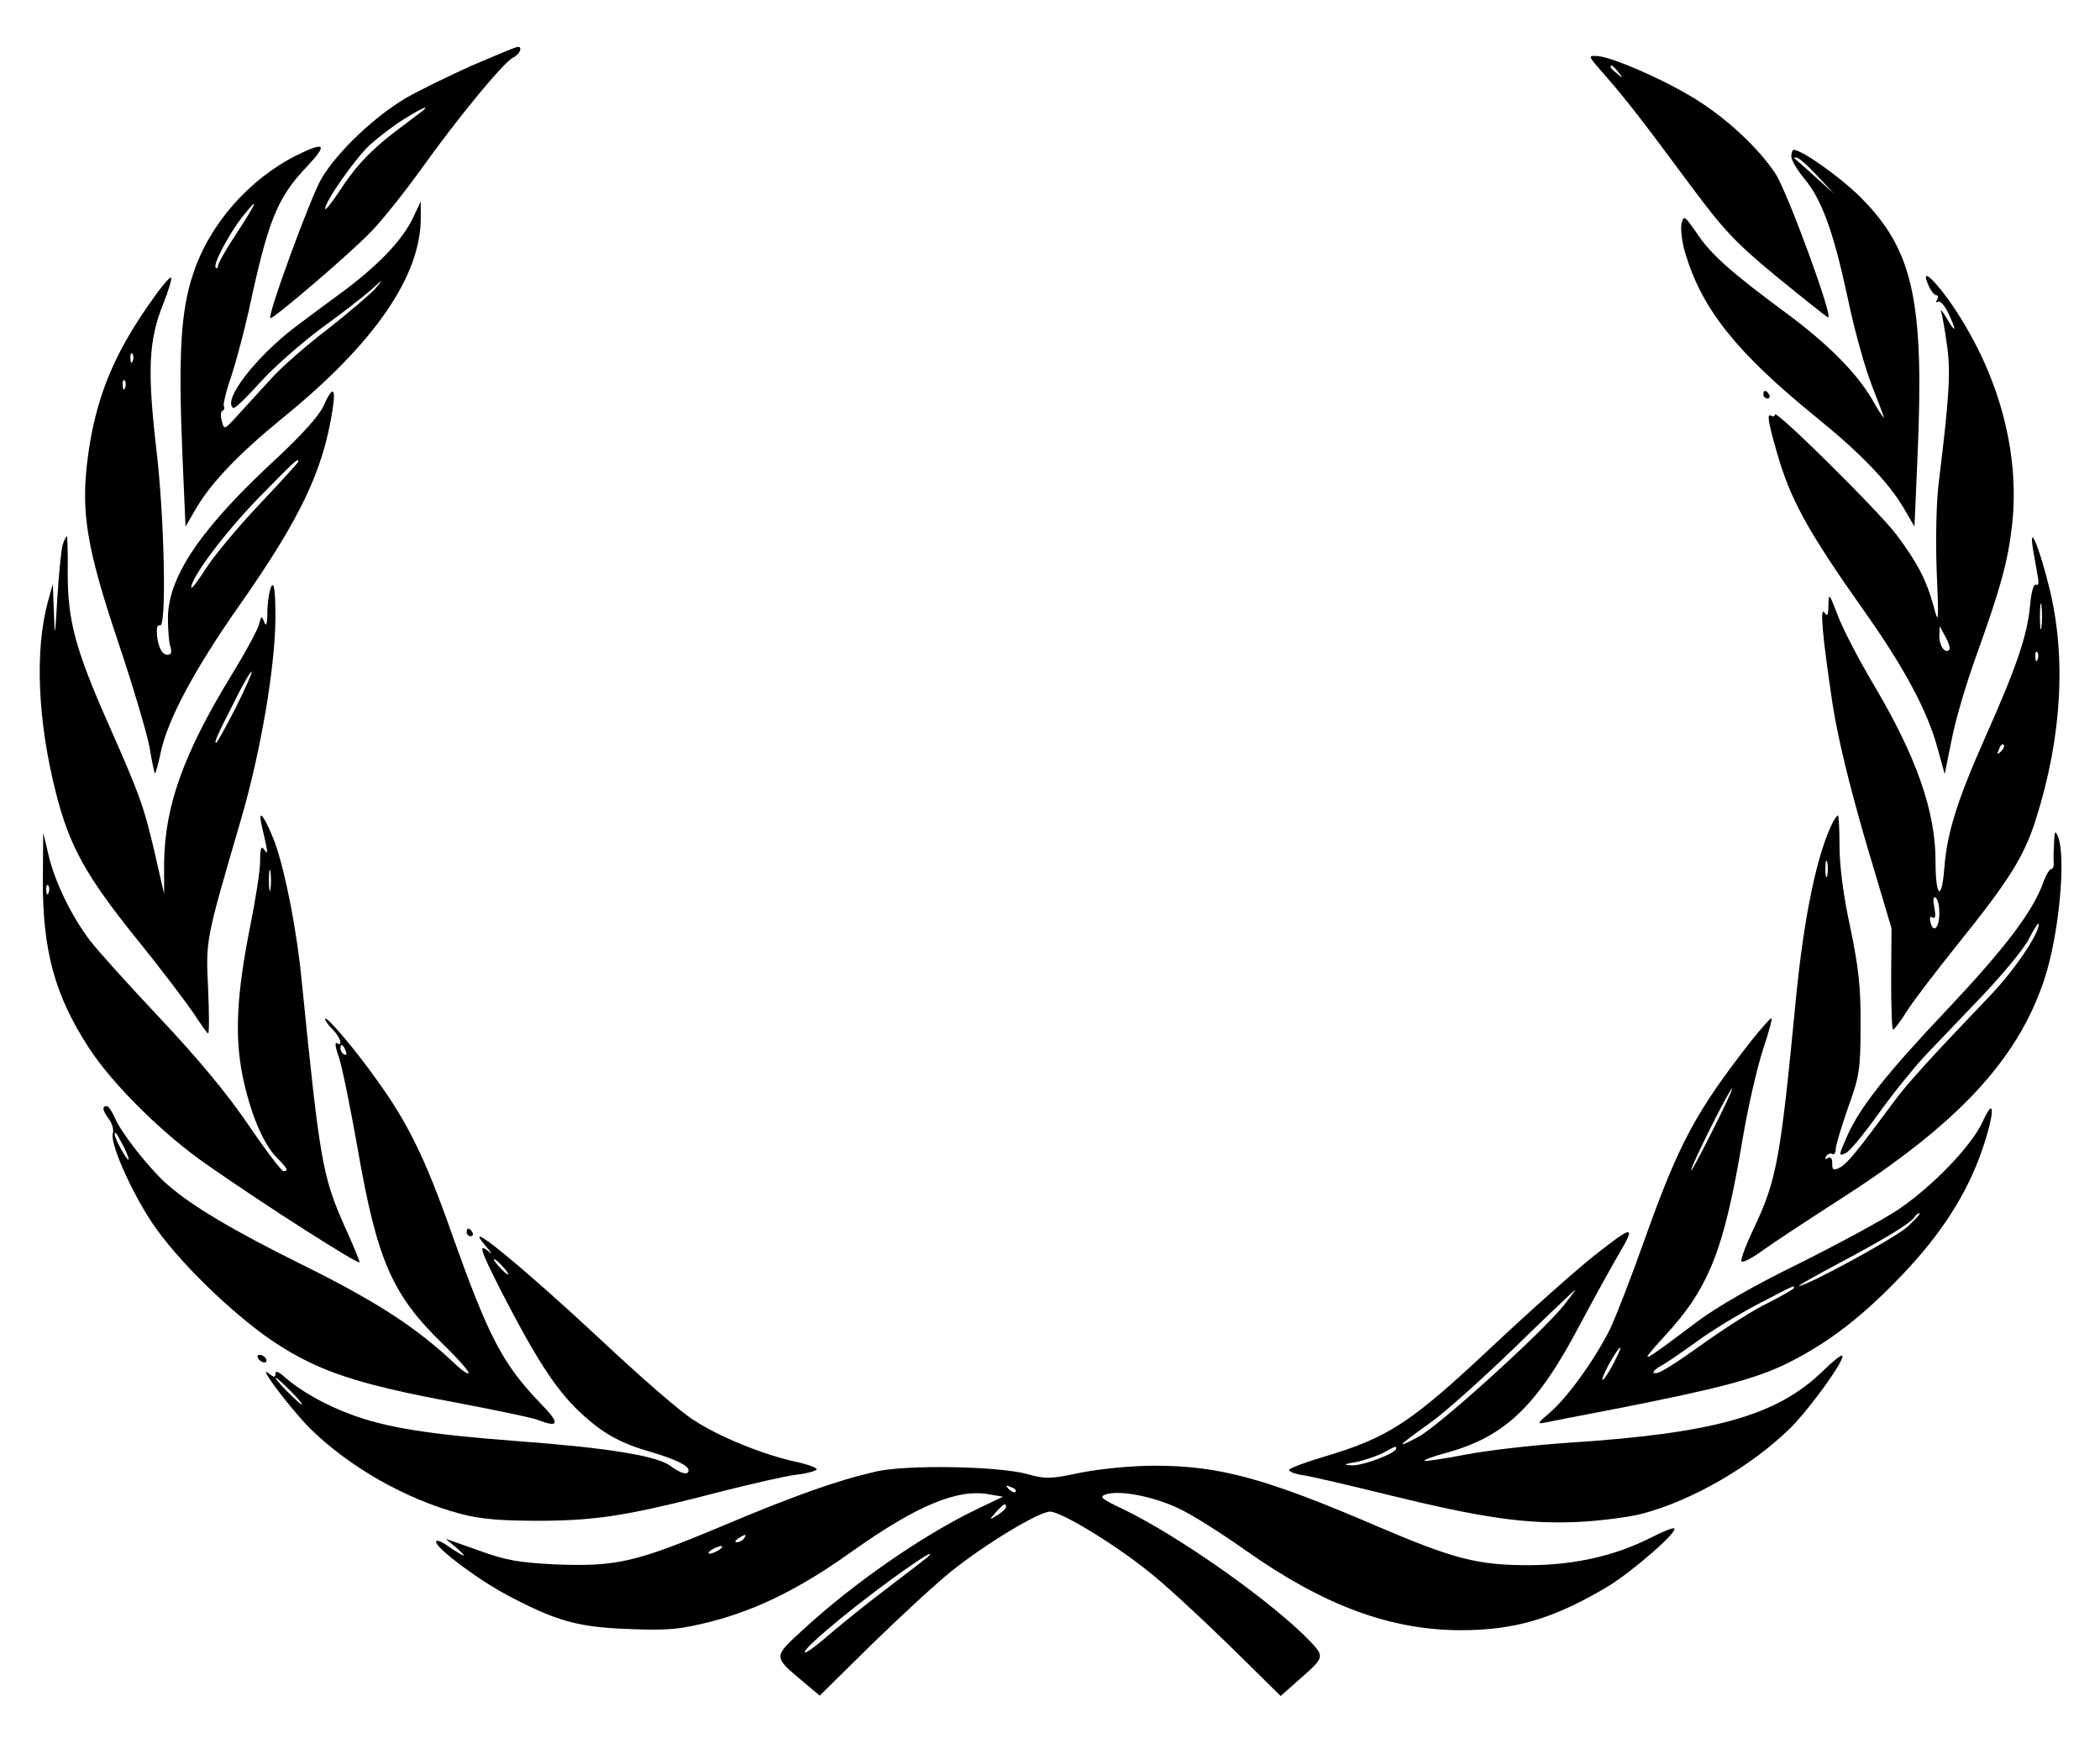<?xml version="1.0" encoding="UTF-8" standalone="yes"?>
<svg version="1.0" xmlns="http://www.w3.org/2000/svg" width="145mm" height="120mm" viewBox="0 0 549 454" preserveAspectRatio="xMidYMid meet">
  <g transform="translate(0,454) scale(0.1,-0.1)" fill="#000000" stroke="none">
    <path d="M1235 4371 c-60 -27 -138 -65 -173 -85 -83 -49 -179 -140 -221 -210
-29 -49 -145 -366 -134 -366 11 0 214 174 264 227 31 32 91 108 134 168 93
130 210 272 236 286 19 9 26 30 12 28 -5 0 -57 -22 -118 -48z m-130 -119 c-6
-4 -35 -27 -65 -49 -70 -53 -110 -95 -154 -163 -20 -30 -36 -50 -36 -44 0 19
76 128 116 166 22 20 61 50 88 67 48 30 71 40 51 23z"/>
    <path d="M4195 4346 c54 -62 92 -110 223 -287 87 -117 117 -150 226 -240 70
-57 130 -105 135 -107 16 -5 -105 325 -137 375 -44 68 -135 152 -220 202 -83
50 -208 103 -244 106 -28 2 -28 2 17 -49z m36 7 c13 -16 12 -17 -3 -4 -17 13
-22 21 -14 21 2 0 10 -8 17 -17z"/>
    <path d="M774 4135 c-123 -62 -227 -180 -269 -309 -33 -98 -39 -213 -28 -476
l8 -185 29 50 c40 67 112 142 226 235 239 194 361 371 360 524 l0 41 -19 -40
c-26 -57 -86 -121 -177 -190 -44 -32 -103 -76 -132 -98 -103 -78 -192 -193
-162 -212 4 -2 35 28 70 67 35 39 107 102 159 141 53 38 112 84 131 101 33 30
34 30 10 2 -14 -15 -70 -63 -125 -106 -55 -42 -120 -99 -145 -127 -25 -27 -63
-69 -85 -93 -39 -43 -39 -43 -45 -19 -4 13 -3 26 2 27 4 2 6 7 3 12 -2 4 6 40
20 79 13 40 33 116 45 169 51 238 74 296 153 379 55 58 47 66 -29 28z m-154
-201 c-28 -42 -50 -81 -50 -87 0 -6 -3 -8 -6 -5 -8 8 33 85 68 131 47 59 42
44 -12 -39z"/>
    <path d="M4683 4133 c0 -10 15 -35 33 -57 46 -54 77 -139 114 -311 17 -83 46
-187 64 -232 18 -46 32 -83 31 -83 -2 0 -16 21 -31 48 -41 70 -117 146 -224
225 -141 104 -198 154 -234 209 -32 46 -34 48 -40 25 -3 -13 1 -49 10 -78 44
-146 133 -258 342 -428 116 -94 188 -169 228 -236 l29 -50 8 185 c18 407 -12
539 -149 676 -52 52 -153 124 -175 124 -3 0 -6 -8 -6 -17z m67 -50 l45 -48
-50 45 c-27 25 -52 46 -54 48 -2 1 0 2 5 2 6 0 30 -21 54 -47z"/>
    <path d="M398 3758 c-101 -141 -149 -259 -169 -416 -18 -141 -2 -235 81 -482
38 -113 74 -235 81 -272 6 -38 13 -68 14 -68 2 0 9 25 15 54 18 86 88 218 210
391 155 222 214 345 239 503 10 62 1 67 -24 11 -12 -25 -56 -74 -118 -132
-198 -182 -285 -308 -288 -417 0 -30 2 -65 6 -77 5 -17 3 -23 -8 -23 -15 0
-27 28 -27 63 0 10 3 16 8 14 18 -11 12 281 -9 458 -24 207 -21 287 18 383 14
35 23 66 20 68 -2 3 -25 -23 -49 -58z m-51 -160 c-3 -8 -6 -5 -6 6 -1 11 2 17
5 13 3 -3 4 -12 1 -19z m-20 -70 c-3 -8 -6 -5 -6 6 -1 11 2 17 5 13 3 -3 4
-12 1 -19z m453 -193 c0 -2 -46 -53 -102 -112 -56 -59 -119 -135 -140 -168
-21 -33 -38 -55 -38 -49 0 26 88 144 177 235 92 94 103 105 103 94z"/>
    <path d="M5042 3795 c6 -14 15 -25 20 -25 5 0 6 -5 2 -12 -4 -6 -3 -8 3 -5 5
3 17 -10 26 -29 23 -48 21 -57 -4 -14 -11 19 -18 26 -14 16 3 -10 10 -50 15
-87 10 -68 6 -135 -21 -354 -7 -52 -9 -151 -6 -235 6 -138 5 -143 -8 -93 -19
69 -43 115 -98 188 -48 63 -317 329 -317 313 0 -5 -5 -6 -10 -3 -11 7 -8 -15
15 -95 35 -123 79 -204 228 -415 107 -151 166 -263 192 -358 l19 -69 18 89 c9
49 38 147 64 219 65 181 83 247 94 342 22 196 -38 409 -166 590 -46 63 -73 83
-52 37z m54 -952 c-11 -11 -26 10 -26 35 l1 27 15 -28 c9 -16 13 -31 10 -34z"/>
    <path d="M4610 3510 c0 -5 5 -10 11 -10 5 0 7 5 4 10 -3 6 -8 10 -11 10 -2 0
-4 -4 -4 -10z"/>
    <path d="M164 3118 c-4 -13 -10 -75 -14 -138 -6 -106 -7 -109 -9 -40 l-3 75
-13 -47 c-34 -126 -27 -309 21 -498 35 -139 78 -217 209 -380 65 -80 132 -169
151 -197 19 -29 36 -53 38 -53 3 0 3 53 0 118 -6 128 -7 123 85 438 53 180 91
406 91 532 0 66 -3 92 -10 82 -5 -8 -10 -37 -11 -65 0 -34 -3 -44 -8 -30 -7
18 -8 17 -14 -6 -3 -13 -36 -74 -73 -134 -125 -205 -173 -341 -175 -489 l0
-81 -24 105 c-29 124 -38 150 -122 340 -86 194 -106 270 -106 393 1 53 -1 97
-2 97 -2 0 -7 -10 -11 -22z m452 -427 c-26 -50 -48 -91 -51 -91 -6 0 3 20 50
112 21 43 41 76 43 74 2 -2 -17 -45 -42 -95z"/>
    <path d="M5315 3105 c4 -22 9 -53 12 -69 4 -18 2 -26 -4 -23 -6 4 -13 -18 -16
-56 -7 -76 -36 -161 -115 -338 -75 -169 -102 -254 -109 -347 -7 -89 -23 -76
-23 19 0 131 -51 275 -163 463 -39 66 -81 147 -93 180 -22 57 -23 59 -24 26 0
-27 -3 -31 -10 -20 -13 19 -6 -59 21 -240 14 -89 44 -212 87 -360 l67 -225 -1
-132 c0 -73 2 -133 5 -133 3 0 19 21 36 48 16 26 76 104 132 174 136 169 175
231 206 330 68 215 79 425 34 605 -27 109 -54 171 -42 98z m22 -202 c-2 -16
-4 -3 -4 27 0 30 2 43 4 28 2 -16 2 -40 0 -55z m-10 -85 c-3 -8 -6 -5 -6 6 -1
11 2 17 5 13 3 -3 4 -12 1 -19z m-96 -241 c-10 -9 -11 -8 -5 6 3 10 9 15 12
12 3 -3 0 -11 -7 -18z m-161 -422 c0 -38 -15 -55 -23 -25 -3 13 -1 18 5 13 8
-4 9 4 5 26 -4 20 -3 30 3 26 6 -3 10 -21 10 -40z"/>
    <path d="M683 2389 c18 -78 19 -84 8 -69 -8 12 -11 5 -11 -30 0 -25 -12 -101
-26 -170 -35 -176 -41 -285 -20 -390 20 -98 54 -179 90 -215 28 -28 31 -35 17
-35 -5 0 -46 54 -91 120 -54 80 -132 174 -230 278 -82 87 -165 179 -184 204
-49 64 -93 155 -109 224 l-14 59 -1 -120 c-1 -188 31 -305 120 -442 62 -96
196 -228 309 -306 156 -109 399 -264 399 -255 0 4 -18 48 -40 96 -57 129 -64
169 -111 637 -13 135 -43 287 -70 363 -24 63 -45 95 -36 51z m24 -171 c-2 -13
-4 -3 -4 22 0 25 2 35 4 23 2 -13 2 -33 0 -45z m-580 -10 c-3 -8 -6 -5 -6 6
-1 11 2 17 5 13 3 -3 4 -12 1 -19z"/>
    <path d="M4792 2393 c-41 -80 -76 -246 -97 -463 -40 -415 -50 -471 -107 -593
-23 -48 -39 -90 -35 -93 3 -4 28 9 54 28 26 19 116 78 198 131 312 199 469
367 539 577 39 116 58 323 36 375 -7 17 -9 14 -10 -15 -1 -19 -2 -43 -1 -52 1
-10 -2 -18 -6 -18 -5 0 -15 -17 -22 -37 -27 -75 -101 -172 -252 -332 -160
-169 -227 -255 -260 -329 -23 -53 -23 -53 -4 -45 9 3 47 49 85 102 38 53 93
121 121 151 29 30 96 101 150 157 54 57 110 124 123 150 14 27 25 44 26 40 1
-26 -62 -120 -129 -190 -157 -164 -217 -230 -254 -281 -90 -122 -117 -155
-136 -166 -18 -9 -21 -8 -21 10 0 14 -4 19 -12 14 -7 -4 -8 -3 -4 5 4 6 11 9
16 6 5 -3 9 3 9 12 0 10 15 59 32 108 30 83 33 100 33 215 1 100 -5 152 -27
258 -18 82 -28 162 -28 212 0 44 -2 80 -4 80 -2 0 -8 -8 -13 -17z m-15 -140
c-3 -10 -5 -2 -5 17 0 19 2 27 5 18 2 -10 2 -26 0 -35z"/>
    <path d="M850 1878 c0 -5 9 -17 20 -28 20 -20 28 -46 10 -35 -5 3 -3 -13 6
-37 8 -24 30 -131 49 -239 51 -293 90 -382 223 -511 40 -39 70 -73 67 -76 -3
-3 -17 7 -32 21 -102 97 -206 165 -406 264 -176 87 -285 152 -347 206 -48 41
-123 137 -139 175 -8 18 -17 32 -22 32 -13 0 -11 -12 6 -34 8 -11 13 -28 10
-37 -8 -25 46 -148 102 -233 66 -99 211 -240 320 -313 117 -77 218 -110 470
-157 105 -20 203 -40 218 -46 57 -22 60 -10 9 42 -100 104 -136 172 -234 448
-68 193 -114 287 -196 400 -59 83 -133 169 -134 158z m54 -84 c3 -8 2 -12 -4
-9 -6 3 -10 10 -10 16 0 14 7 11 14 -7z m-580 -251 c9 -18 14 -33 12 -33 -6 0
-36 55 -36 66 0 11 5 3 24 -33z"/>
    <path d="M4580 1823 c-147 -188 -190 -268 -281 -523 -34 -96 -75 -202 -91
-235 -41 -81 -110 -176 -155 -215 -34 -29 -36 -32 -13 -27 14 3 97 19 185 36
270 53 365 78 450 120 106 53 194 121 298 230 103 108 170 213 209 327 33 96
34 146 1 73 -28 -62 -131 -169 -220 -229 -40 -27 -157 -90 -259 -141 -117 -57
-216 -114 -268 -153 -150 -113 -156 -116 -85 -38 117 126 156 226 204 512 14
85 39 192 54 238 15 45 25 82 22 82 -3 0 -26 -26 -51 -57z m-104 -239 c-30
-60 -55 -106 -55 -102 -1 11 103 218 107 214 2 -2 -22 -53 -52 -112z m510
-250 c-36 -31 -262 -154 -283 -154 -4 0 42 26 102 58 121 64 190 106 200 122
3 5 9 10 13 10 4 -1 -11 -16 -32 -36z m-296 -159 c0 -3 -30 -20 -67 -39 -38
-18 -108 -63 -158 -98 -99 -71 -134 -92 -142 -85 -2 3 6 11 19 18 12 6 54 35
93 63 38 28 110 72 160 98 98 51 95 50 95 43z m-470 -194 c-11 -22 -24 -42
-29 -46 -6 -3 2 15 15 40 31 55 42 60 14 6z"/>
    <path d="M1220 1320 c0 -5 5 -10 11 -10 5 0 7 5 4 10 -3 6 -8 10 -11 10 -2 0
-4 -4 -4 -10z"/>
    <path d="M4165 1257 c-44 -35 -165 -142 -268 -239 -209 -196 -267 -234 -434
-284 -51 -15 -93 -31 -93 -35 0 -5 17 -11 38 -14 20 -3 119 -26 220 -51 249
-61 362 -77 497 -71 61 3 137 13 170 22 131 35 286 125 387 225 54 55 143 179
134 188 -3 2 -26 -16 -51 -41 -120 -116 -282 -162 -665 -187 -91 -6 -212 -20
-269 -31 -57 -11 -105 -18 -107 -16 -2 2 24 12 58 21 153 42 237 123 348 334
40 75 86 158 102 185 46 78 38 77 -67 -6z m-77 -128 c-59 -73 -324 -313 -379
-343 -64 -34 -57 -26 31 37 36 25 135 114 220 196 85 83 156 150 158 151 2 0
-12 -18 -30 -41z m-438 -374 c0 -12 -86 -45 -115 -44 -25 1 -23 3 12 9 23 5
54 16 70 24 32 18 33 18 33 11z"/>
    <path d="M1270 1284 c14 -16 18 -23 10 -16 -32 27 -25 7 32 -105 89 -173 141
-253 201 -310 61 -58 107 -84 192 -108 63 -19 95 -35 95 -47 0 -14 -20 -9 -48
12 -36 26 -163 47 -408 65 -224 17 -337 35 -429 70 -66 24 -135 64 -172 98
-15 13 -23 16 -23 8 0 -11 -3 -11 -17 0 -34 28 53 -88 106 -142 103 -102 252
-187 396 -225 53 -14 104 -18 210 -18 151 1 234 15 480 79 72 18 154 37 183
41 29 3 54 10 57 14 2 4 -21 13 -53 20 -85 18 -203 66 -268 109 -33 20 -142
115 -243 210 -207 193 -372 328 -301 245z m45 -54 c10 -11 16 -20 13 -20 -3 0
-13 9 -23 20 -10 11 -16 20 -13 20 3 0 13 -9 23 -20z m-555 -325 c19 -19 32
-35 29 -35 -3 0 -20 16 -39 35 -19 19 -32 35 -29 35 3 0 20 -16 39 -35z"/>
    <path d="M675 990 c3 -5 11 -10 16 -10 6 0 7 5 4 10 -3 6 -11 10 -16 10 -6 0
-7 -4 -4 -10z"/>
    <path d="M2291 695 c-101 -23 -212 -62 -411 -146 -220 -92 -270 -103 -428 -97
-98 5 -131 11 -202 37 l-85 30 30 -25 c32 -28 18 -23 -27 8 -16 11 -28 15 -28
9 0 -17 115 -103 193 -143 124 -65 179 -80 312 -85 105 -4 132 -1 216 20 122
32 234 88 368 184 168 119 275 164 358 148 l35 -6 -69 -33 c-141 -68 -322
-193 -455 -316 -77 -70 -77 -69 1 -134 l44 -37 136 134 c75 73 168 159 208
191 90 72 229 156 258 156 29 0 169 -85 258 -157 40 -31 133 -117 209 -191
l136 -134 44 39 c71 62 71 63 35 102 -98 103 -343 276 -490 347 -57 27 -65 33
-46 39 36 12 123 -5 189 -36 35 -16 114 -66 176 -110 204 -144 378 -209 564
-209 140 0 242 30 383 114 64 39 184 143 174 152 -3 3 -32 -9 -65 -26 -92 -46
-198 -70 -316 -70 -133 0 -195 16 -394 101 -295 127 -415 159 -584 159 -59 0
-140 -8 -192 -18 -79 -17 -93 -17 -140 -4 -75 21 -315 25 -395 7z m364 -53
c-3 -3 -11 0 -18 7 -9 10 -8 11 6 5 10 -3 15 -9 12 -12z m-25 -40 c0 -4 -10
-13 -22 -21 -23 -14 -23 -14 -4 8 20 22 26 25 26 13z m-685 -82 c-3 -5 -12
-10 -18 -10 -7 0 -6 4 3 10 19 12 23 12 15 0z m-65 -30 c-8 -5 -19 -10 -25
-10 -5 0 -3 5 5 10 8 5 20 10 25 10 6 0 3 -5 -5 -10z m545 -19 c-6 -5 -50 -39
-100 -77 -49 -37 -118 -92 -153 -122 -34 -30 -65 -53 -68 -50 -8 9 156 144
276 226 44 31 63 40 45 23z"/>
  </g>
</svg>